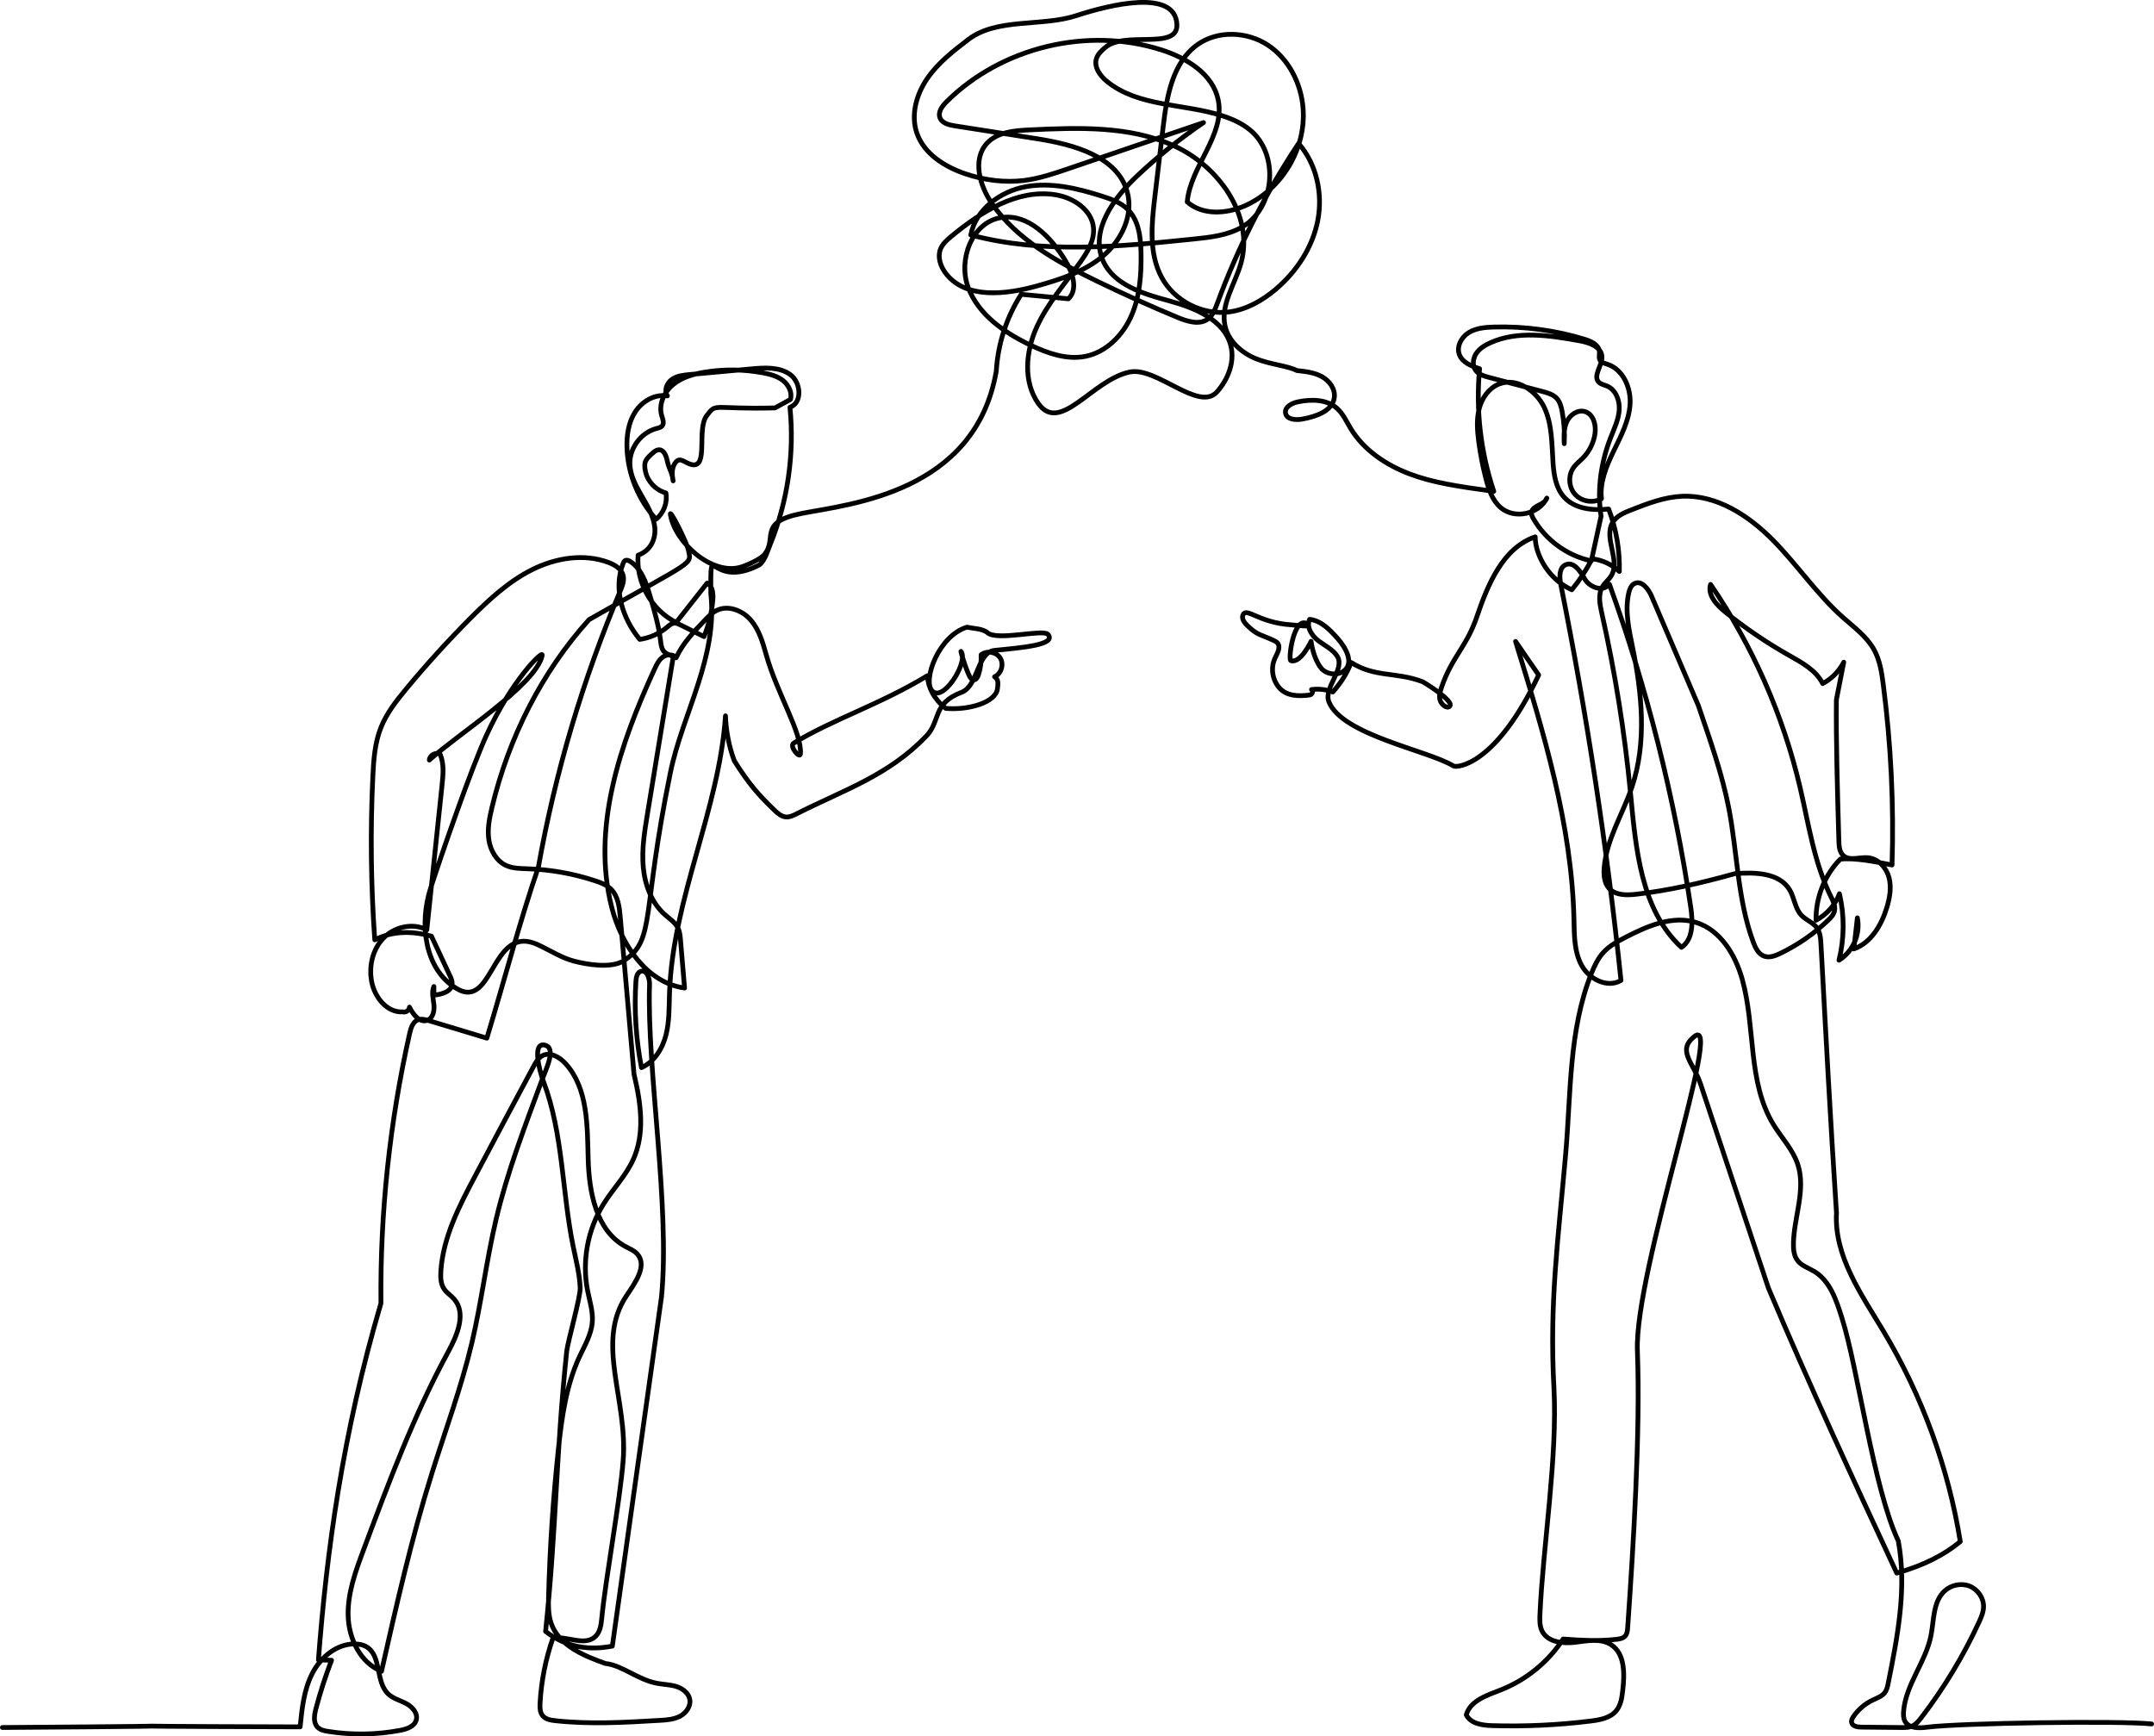 <?xml version="1.0" encoding="UTF-8"?><svg id="Layer_2" xmlns="http://www.w3.org/2000/svg" viewBox="0 0 7602.27 6128.77"><g id="Layer_2-2"><path d="m8.41,6097.44c1086.27-7.39-30.27-5.29,1050.91-2.23,6.36-64.2,13.2-130.09,42.37-187.64,29.17-57.54,86.13-105.69,150.64-105.06,14.27.14,28.83,2.75,41.11,10.02,54.09,32.02,31.05,123.82,76.97,166.75,17.8,16.64,42.81,22.59,64.24,34.19,21.43,11.6,41.18,34.73,34.29,58.1-6.67,22.63-33.49,31.54-56.67,35.91-83.64,15.78-170,17.07-254.08,3.8-13.3-2.1-27.41-5-36.96-14.49-16.33-16.24-12.12-43.23-6.27-65.51,15.24-58.02,33.68-115.2,55.22-171.19-15.45-.41-30.9-.81-46.35-1.22,28.81-379.06,84.64-797.55,220.62-1258.61-3-319.97,31.06-640.28,101.3-952.46,4.29-19.06,11-40.86,29.19-47.97,12.48-4.87,26.48-1.03,39.3,2.84,68.02,20.53,136.03,41.07,204.05,61.6,62.49-206.47,117.1-415.33,181.84-603.52,59.57-334.05,156.58-661.4,288.63-973.97,7.55-17.86,15.35-37.35,10.42-56.1-6.08-23.09-29.36-37.08-51.72-45.46-86.79-32.53-186.12-16.01-269.06,25.36-82.93,41.38-152.14,105.45-217.56,171.1-79.14,79.4-154.64,162.42-226.19,248.72-35.48,42.8-70.5,87.26-90.79,139.02-21.12,53.85-25.16,112.67-27.93,170.44-9.24,192.39-6.97,385.34,6.79,577.46,54.42-27.44,118.55-35.11,199.95-13.06,21.73,46.55,43.47,93.09,65.2,139.64,4.28,9.17,8.66,18.86,7.88,28.95-2.14,27.4-36.9,37.04-64.25,39.64-.06-10.17-.11-20.35-.17-30.52-8.6,19.71-2.28,42.26.02,63.64,2.3,21.38-2.66,47.58-22.67,55.46-26.97,10.62-50.87-20.26-63.58-46.31-.19,11.08-12.72,20.07-23.28,16.71-55.55,3.86-99.41-51.18-109.99-105.85-10.55-54.54,3-114.94,41.74-154.76,38.73-39.82,103.53-54.53,152.81-28.88,17.98-170.96,35.97-341.91,53.95-512.87,3.78-35.89,7.29-73.62-6.92-106.79-14.88-8.91-37.33,3.14-38.13,20.47,96.45-88.57,376.22-264.87,398.4-369.43,4.91-23.16-108.87,89.13-196.92,282.2-53.88,118.15-157.38,416.59-197.19,540.2-39.81,123.61-22.17,281.5,87.65,350.8,15.26,9.63,32.94,17.4,50.83,15.1,20.87-2.68,37.66-18.44,50.24-35.31,41.45-55.59,68.57-140.86,137.84-144.06,22.52-1.04,44.2,8.03,64.42,18,38.23,18.84,75.06,41.72,116.32,52.42,41.26,10.7,131.49,27.93,177.54-3.3,109.36-74.15,58.99-161.21,161.59-661.97,42.93-209.56,168-406.58,142.69-633.48,0-201.21-5.17-12.1,167.38-97.91,21.41-10.64,32.76-50.95,41.78-73.09,62.34-152.88,86.67-321.09,70.21-485.37,44.35-15.98,39.4-87.44,1.31-115.22-38.08-27.79-89.72-24.69-136.67-20.39-72.54,6.65-145.08,13.3-217.63,19.95-22.2,2.04-45.54,4.47-63.76,17.32-18.22,12.85-28.47,39.87-15.66,58.12-44.1-7.43-89.16,18.81-113.53,56.31-24.37,37.5-30.92,84.08-29.21,128.77,3.52,91.97,40.55,182.3,102.6,250.27,27.09-21.7,40.94-58.75,34.74-92.9-35.06-9.3-63.84-39.14-71.88-74.5-8.04-35.37.82-45.28,28.42-68.82,5.37-4.58,11.67-8.74,18.73-8.94,16.89-.46,25.36,19.91,28.83,36.45,7.14,34.03,17.11,38.92,21.5,73.41-5-23.11-5.53-49.95,10.43-67.4s32.64,5.6,55.86,10.11c59.58,11.59,15.74-124.13,52.02-172.8,35.39-47.47,18.61-21.64,241.17-27.53,18.16-9.92,36.33-19.85,54.49-29.77,6.95-24.37-6.21-51.04-26.12-66.71-19.91-15.67-45.32-22.37-70.22-27.08-67.02-12.69-136.24-13.71-203.6-2.98-40.76,6.49-82.22,17.93-114.11,44.13-31.9,26.2-52.03,70.1-40.29,109.67,3.57,12.02,9.52,26.16,1.66,35.94-4.79,5.97-13,7.62-20.4,9.57-54.02,14.26-94.77,68.26-93.66,124.12.79,39.83,20.22,76.67,40.21,111.14,19.98,34.47,41.46,69.54,47.08,108.98,5.62,39.44-9.31,84.97-58.24,102.92-7.61,96.19,47.98,194.37,134.37,237.35,36.44-46.29,72.88-92.59,109.32-138.88,19.7,10.51,21.98,37.54,20.05,59.78-3.85,44.24-14.39,87.89-31.15,129.01-27.51-13.62-55.02-27.25-82.53-40.87-7.28-3.61-15.06-7.31-23.15-6.5-9.72.98-17.47,8.17-24.96,14.45-27.23,22.81-60.92,37.81-96.1,42.78-61.29-73.9-94.23-178.78-58.75-267.99,1.55-3.89,3.44-7.99,7.06-10.08,5.72-3.31,12.95-.22,18.48,3.4,39.87,26.09,56.01,75.62,69.42,121.34,15.26,52,30.57,104.28,37.23,158.07,1.49,12.07,2.75,24.77,9.59,34.83,6.84,10.06,21.45,16.04,35.42,20.68-30.43,185.16-60.86,370.32-91.3,555.48-10.2,62.07-20.44,124.93-14.84,187.58,5.59,62.65,28.83,126.1,75.87,167.86,16.77,14.89,36.85,27.54,46.71,47.69,6.42,13.12,7.75,28.06,8.97,42.61,4.75,56.38,9.51,112.75,14.26,169.13-133.98-18.89-222.95-152.44-256.71-283.46-72.65-281.98,29.24-578.08,150.92-842.62,7.23-15.72,15.1-32.11,29.14-42.21,14.04-10.11,36.21-11.13,46.9,2.47,23.39-50.86,62.84-92.29,101.59-132.7,12.65-13.19,25.66-26.65,42.12-34.59,40.32-19.47,90.78.6,119.96,34.55,29.19,33.95,42.05,78.57,54.13,121.68,38.96,139.02,126.04,274.62,121.07,349.77-1.34,20.35-41.12-26.8-23.71-37.4,138.27-84.18,305.64-136.8,471.66-237.87,2.48,41.45,22.38,81.58,64.78,115.31,79.78,7.08,176.56-20.54,182.5-69.36,2.08-17.12,4.41-33.02-10.21-42.17,23.62-10.67,33.77-43.61,20.25-65.72-13.52-22.11-47.46-28.09-67.72-11.93,1.13,24-2.12,48.19-9.53,71.05-2.82,8.7-8.9,18.89-17.96,17.62-6.13-.86-10.09-6.78-13.03-12.22-14.04-25.98-39.23-110.89-27.77-83.67,18.18,43.19-68.72,177.91-105.62,133.49-32.18-38.73,24.51-193.73,123.93-223.66,22.89,4.98,54.93,4.57,72.77,19.73,34.91,29.66,196.71-13.91,213.28,5.76,31.15,36.96-92.36,46.86-188.25,56.35-62.34,6.17-58.04,125.55-116.56,147.88-104.72,39.95-72.6,100.51-125.17,155.22-133.5,138.91-286.5,187.71-458.55,274.41-11.37,5.73-23.51,11.48-36.2,10.52-15.79-1.19-28.8-12.39-40.23-23.34-59.12-56.64-93.01-96.81-142.24-174.93-18.69-50.78-29.22-104.56-31.08-158.64-22.38,332.07-185.79,643.84-197.5,976.46-1.76,49.96-.13,100.65-12.31,149.13-12.18,48.48-40.94,95.83-86.69,115.99-19.59-100.41-26.17-203.35-19.54-305.44.89-13.67,4.26-30.32,17.34-34.41,21.01-6.57,31.49,24.78,30.73,46.79-10.23,296.94,73.3,782.69,42.15,1102.1-57.84,410.95-115.67,821.9-173.51,1232.84-78.16,15.17-160.77,6.61-235.61-51.89,38.88-371.71,35.71-617.29,74.59-989,3.39-32.37,48.82-191.02,47.51-223.55-1.99-49.33-14.74-97.49-24.65-145.86-39.67-193.5-35.17-397.11-104.67-582.01-16.35-43.5-39.99-140.22,5.05-128.79,41.04,10.42,4.19,83.22-10.49,122.94-59.73,161.68-121.99,323.06-161.77,490.78-34.17,144.07-51.49,291.72-85.47,435.84-37.12,157.44-93.82,309.47-142.05,463.87-71.46,228.76-124.34,462.83-177.14,696.6-74.59-29.95-115.38-114.63-117.74-194.97-2.37-80.35,26.14-158.01,54.24-233.33,88.75-237.9,177.92-476.73,299.22-699.81,31.89-58.66,64.54-136.09,20.33-186.12-10.95-12.39-25.71-21.33-34.98-35.02-12.29-18.15-12.98-41.62-11.55-63.49,7.77-118.87,64.34-228.34,120.03-333.65,68.81-130.14,138.06-260.04,207.75-389.71,7.44-13.85,15.58-28.42,29.27-36.15,27.66-15.61,62.25,4.14,83.51,27.74,78.72,87.41,76.23,218.03,79.31,335.63,3.09,117.59,28,253.56,131.53,309.43,14.5,7.83,30.51,14.02,41.55,26.27,37.06,41.11-7.28,101.93-38.05,147.94-110.44,165.15,5.24,365.64-11.47,580.9-11.14,143.55-61.72,414.26-75.66,557.56-2.22,22.84-5.62,47.65-22.1,63.62-37.17,36.03-98.9-1.95-150.08,5.78-25.77,73.72-41.14,151.06-45.48,229.04-.88,15.81-.8,33.22,9.33,45.38,10.45,12.54,28.25,15.53,44.48,17.3,122.16,13.39,245.52,6.15,368.2-1.11,24.47-1.45,49.77-3.11,71.52-14.41,21.75-11.3,39.06-35.02,34.94-59.18-3.91-22.95-25.52-39.14-47.75-46.05-22.24-6.91-45.98-6.94-68.84-11.39-68.05-13.22-122.06-63.55-181.23-69.74-77.75-27.53-164.92-64.18-191.63-142.22-10.35-30.24-9.85-62.97-8.99-94.92,4.63-173.75,16.21-347.32,34.7-520.15,11.87-110.92,27.14-223.54,74.03-324.76,18.57-40.08,42.37-79.46,45.67-123.51,2.77-37.04-9.33-73.33-16.56-109.76-20.71-104.32-.2-216.26,56.15-306.47,33.38-53.43,78.76-99.56,104.77-156.94,40.9-90.24,28.4-194.55,2.82-301-16.21-185.1-32.42-370.2-48.63-555.3-3.06-34.94-7.49-72.96-32.29-97.77-15.27-15.28-36.23-23.25-56.74-30-76.61-25.22-156.81-39.51-237.42-42.28-25.96-.89-52.88-.8-76.46-11.68-34.65-15.99-55.5-53.55-60.95-91.32-5.45-37.77,2.18-76.12,11.06-113.23,58.9-246.08,175.59-478.13,342.64-663.09,375.78-214.69,361.9-191.36,350.69-245.89-5.42-26.37-67.76-150.18-63.5-124.86,16.78,99.69,147.2,215.19,248.17,185.5,19.58-5.76,68.39-27.26,81.87-42.57,51.07-58.02-25.42-115.91,134.19-147.23,167.73-32.91,612-72.4,686.01-502.7,5.64-95.72,36.24-189.86,87.96-270.6,55.55,5.3,111.11,10.59,166.66,15.89,35.17-34.13,14.37-93.31-11.14-135.16-50.49-82.82-132.18-167.37-227.83-151.29-101.86,17.12-150.98,148.76-115.14,245.63,35.84,96.87,128.34,160.85,221.69,205.04,59.96,28.38,126.54,51.72,191.65,39.01,73.59-14.37,132.44-73.97,162.61-142.61,30.17-68.64,35.54-145.53,34.37-220.5-.88-56.05-7.57-117.5-47.75-156.6-24.42-23.76-57.79-35.57-90.26-45.9-87.11-27.7-179.44-49.77-269.34-33.27-89.9,16.5-176.6,80.64-193.5,170.46,254.9,67.76,524.16,41.25,786.53,14.25,59.27-6.1,120.61-12.85,172.03-42.97,115.84-67.87,130.58-257.34,26.62-342.3-28.44-23.24-62.56-38.62-97.53-49.83-135.89-43.57-295.4-30.9-406.35-120.65-25-20.22-47.87-51.81-37.56-82.26,5.2-15.36,17.87-26.8,30.05-37.51,69.13-60.82,257.51,10.44,253.65-81.56-5.32-126.76-235.11-70.71-355.7-31.28-120.59,39.43-279.51,6.99-380.35,83.99-53.51,40.86-107.64,83.07-145.63,138.66-37.99,55.59-57.93,127.65-36.2,191.37,25.09,73.57,98.7,119.76,172.42,144.41,66.29,22.17,137.32,31.79,206.67,23.06,54.06-6.81,106.07-24.5,157.65-42.09,158.36-54.02,316.72-108.04,475.08-162.06-84.11,57.16-163.56,121.16-237.32,191.16-81.9,77.72-162.33,190.73-118.08,294.6,37.12,87.14,142.02,118.43,233.43,143.22,91.41,24.8,195.7,67.12,218.5,159.05,14.14,57.02-9.79,118.27-48.79,162.2-64.3,72.41-213.69-89.79-308.45-69.83-132.84,27.97-245.8,221.57-323.09,109.97-52.97-76.49-43.77-181.94-5.64-266.81,38.13-84.87,100.96-155.69,154.89-231.51,25.74-36.18,50.59-77.61,46.1-121.79-6.46-63.58-72.1-105.96-135.25-115.71-133.67-20.62-260.86,60.1-365.27,146.07-15.71,12.94-31.85,26.88-39.33,45.81-10.83,27.42-.69,59.24,16.7,83.05,69.13,94.68,213.23,78.21,326.09,46.49,81.89-23.01,165.36-50.07,230.49-104.78,65.14-54.71,108.34-143.66,86.01-225.74-34.36-126.35-189.27-168.23-318.62-188.49-96.89-15.17-193.78-30.34-290.67-45.51-20.57-3.22-44.71-9.21-52.01-28.7-7.63-20.36,8.31-41.44,23.74-56.76,194.04-192.62,498.09-265.75,758.5-182.43,88.8,28.41,181.19,84.89,199.84,176.24,25.49,124.88-97.91,233.21-109.32,360.15,54.22,48.08,139,42.67,205.12,13.02,129.2-57.92,214.6-201.44,203.88-342.62-6.69-88.07-50.45-175.06-124.16-223.73-73.71-48.66-177.42-52.91-249.18-1.42-88.05,63.18-108.03,183.59-120.8,291.21-9.77,82.31-19.54,164.63-29.31,246.94-11.36,95.69-21.47,198.46,24.33,283.24,44.94,83.19,143.68,133.8,237.45,121.72,61.47-7.92,117.7-39.93,165-79.99,73.79-62.5,130.11-147.85,148.43-242.8,18.32-94.95-4.11-199.07-67.7-271.92-117.46,176.49-214.14,366.8-287.39,565.74-7.24,19.66-15.04,40.51-31.67,53.24-29.94,22.93-72.8,9.68-107.62-4.79-96.62-40.15-192.09-83.1-286.23-128.77-139.28-67.57-280.98-145.71-369.19-272.92-44.09-63.58-70.02-156.95-17.32-213.6,36.4-39.13,95.55-44.21,148.93-46.75,172.74-8.2,353.01-15.06,510.6,56.13,157.6,71.19,282.69,246.55,236.77,413.27-20.58,74.72-73.1,146.31-56.61,222.04,11.85,54.45,58.61,95.96,110.37,116.61,51.76,20.65,108.56,23.89,143.63,41.47,30.1,3.19,61.11,6.65,87.66,21.2,26.55,14.55,47.78,43.16,44.22,73.22-5.72,48.17-63.97,67.66-111.65,76.54-23.58,4.39-56.7,2.65-60.69-21-3.65-21.62,22.55-35.2,44.02-39.64,47.33-9.78,101.66-9.07,137.78,23.04,21.39,19.02,33.17,46.23,47.97,70.74,45.94,76.07,123.91,128.54,206.94,160.2,83.04,31.65,171.84,44.54,298.34,62.03-46.54-138.72-63.74-287.21-50.13-432.9-28.43-9.16-60.29-21.41-71.14-49.24-11.14-28.56,6.68-61.99,32.75-78.11,26.07-16.12,58.04-18.86,88.68-19.75,108.56-3.18,217.63,11.58,321.45,43.5,22.68,6.97,49.02,19.43,51.2,43.05.93,10.11-2.94,21.11,1.94,30.01,4.95,9.04,16.44,11.56,26.24,14.76,55.71,18.16,84.01,83.72,79.96,142.18-4.05,58.46-32.5,111.95-58.06,164.68-25.56,52.73-49.3,109.75-42.93,168-29.79,16.53-70.61,9.6-93.28-15.83-22.66-25.43-24.87-66.78-5.04-94.48,9.08-12.68,21.79-22.21,32.74-33.31,22.83-23.13,38.06-53.64,42.84-85.78,4.6-30.98-5.46-69.42-35.48-78.38-25.37-7.58-52.59,11.2-63.77,35.21-11.18,24.01-10.35,51.63-9.31,78.09,2.14-38.27-.42-76.8-7.62-114.44-3.12-16.31-7.49-33.2-18.69-45.46-12.88-14.1-32.42-19.59-50.89-24.46-62.71-16.51-125.41-33.02-188.12-49.53-17.24-4.54-35.76-9.9-46.67-24.01-13.02-16.85-10.66-42.03.94-59.89,11.6-17.86,30.6-29.56,50.02-38.32,97.47-43.97,210.33-25.87,315.57-6.94,34.24,6.16,76.65,21,78.5,55.73,1.7,31.97-33.49,68.21-10.63,90.62,7.46,7.31,18.57,9.03,28.22,13.05,31.33,13.05,45.76,50.99,43.41,84.85-2.35,33.86-17.57,65.24-29.97,96.83-34.57,88.09-48.4,184.24-34.06,277.92-11.45,52.57-22.9,105.15-34.35,157.72-84.84-18.05-161.02-73.47-204.29-148.64-3.95-6.85-7.74-14.41-6.87-22.27,2.85-25.54,46.77-26.08,54.04-50.73-28.08,57.69-114.85,75.37-163.26,33.26-28.96-25.19-41.82-63.84-51.45-101-11.34-43.74-19.96-88.18-25.81-132.98-4.97-38.12-7.86-77.37,1.73-114.6,9.59-37.23,33.63-72.54,69.27-86.94,61.81-24.97,132.87,22.66,160.88,83.15,28.01,60.49,26.04,129.82,30.7,196.31,2.96,42.22,10.01,86.98,38.09,118.65,37.65,42.46,101.61,48.78,158.03,42.76,26.87,70.08,39.76,145.49,37.7,220.51-25.99-24.94-60.39-40.96-96.21-44.81-19.79,38.86-43.8,75.58-71.47,109.28-77.54-33.62-129.14-119.3-129.27-186.77-114.52,39.29-167.17,168.16-206.2,282.78-35.63,104.63-88.07,141.98-123.7,246.6-5.04,14.81-10.14,30.64-6.33,45.82,3.81,15.18,24.99,34.2,34.91,22.1,15.95-19.47-95.27-85.68-95.27-85.68-94.19-36.03-167.94-14.24-253.09-68.28-13.64,36.79-34.91,70.73-64.56,104.23-23.86-8.9-49.91-11.9-75.17-8.64,7.91,5.04,2.51,18.02-6.79,19.26-37.77,5.06-78.97,4.33-105.11-23.4-26.14-27.73-33.25-71.76-17.16-106.31,8.09-17.37,21.23-38.38,9.27-53.35-4.15-5.19-10.49-8.02-16.53-10.8-45.93-21.12-54.58-16.53-90.77-51.83-10.22-9.97-20.72-24.29-14.7-37.24,12.88-27.75,54.05,27.55,170.11,35.26,22.38,1.49,75.67,9.76,57.11-2.84-47.83-32.45-68.81,125.98-58.38,129.33,34.63,11.12,71.43-68.35,71.43-68.35,3.62,30.3,16.35,70.75,35.39,94.59,19.05,23.85,62.48,27.96,84.43,6.76,30.22-29.19,2.37-79.1-25.5-110.54-27.34-30.83-58.5-63.73-99.44-68.38-12.61,26.44,7.08,57.36,30.31,75.2,23.23,17.84,51.74,30.67,67.31,55.47,28.33,45.15-49.5,111.27-29.54,160.7,47.52,117.66,350.83,171.27,439.34,226.19,12.01,7.45,150.55-1.93,300.9-321.09-27.17-39.48-54.34-78.96-81.51-118.44,98.83,320.53,198.51,646.1,206.08,981.43,1.25,55.36.64,113.53,27.16,162.14,26.53,48.6,91.42,81.4,138.84,52.82-48.89-468.96-119.86-935.62-212.61-1397.91-5.12-25.53-6.13-59.54,17.95-69.43,28.86-11.86,51.91,24.59,67.51,51.61,15.6,27.02,62.09,46.94,86.36,17.59,133.09,369.15,229.37,751.55,286.97,1139.7,7.54,50.81,9.71,113.1-32.81,141.9-144.2-133.34-161.18-350.74-179.95-546.24-20.48-213.19-54.32-425.09-101.28-634.05-7.01-31.2-13.78-66.07,2.86-93.38,8.39-13.77,21.89-23.84,30.34-37.58,34.02-55.33-28.49-134.34,5.77-189.51,13.97-22.49,40.25-33.56,64.89-43.23,58.26-22.88,117.95-45.76,180.48-48.32,122.05-4.99,234.33,68.23,320.09,155.21,85.76,86.98,154.55,190.2,245.71,271.5,40.04,35.71,85.21,68.22,111.04,115.24,20.38,37.11,26.83,80.06,32.26,122.05,27.36,211.23,37.75,424.65,31.05,637.54-63.82-12.62-127.65-25.24-182.38-20.95-55.71,56.73-87.35,136.36-85.78,215.86,37.63-19.79,67.58-53.75,82.52-93.55,18.04,76.89,17.47,158.08-1.64,234.72,49.41-30.19,76.6-92.87,64.89-149.58-4.16,36.58-8.31,73.17-12.47,109.75,60.81-21.37,97.44-83.85,116.25-145.5,10.55-34.57,17.15-71.8,7.81-106.72-9.34-34.92-38.11-66.61-74.12-69.76-29.95-2.62-65.22,12.63-87.29-7.78-13.45-12.44-14.89-32.85-15.42-51.16-5.13-176.54-10.27-353.08-8.82-498.22,8.68-44.31,17.36-88.62,26.04-132.92-16.3,31.95-42.65,58.69-74.36,75.47-23.77-47.59-74.27-74.45-120.56-100.65-78.73-44.57-153.76-95.68-224.06-152.62-30.17-24.44-62.57-59.62-51.05-96.7,148.26,216.6,255.93,460.87,315.81,716.42,30.5,130.18,49.37,265.15,108.65,385,7.98,16.13,16.93,33.73,12.88,51.26-3.05,13.22-12.98,23.62-22.79,32.99-49.58,47.37-106.65,86.9-168.43,116.66-17.97,8.66-38.64,16.6-57.35,9.69-20.08-7.42-30.51-29.15-37.97-49.22-56.03-150.79-55.9-315.88-86.63-473.78-23.32-119.87-64.43-235.45-107.28-361.34-55.07-128.75-110.14-257.5-165.22-386.25-11.13-26.02-35.56-57.39-60.64-44.28-11.73,6.13-16.9,20.02-19.84,32.94-14.43,63.35.79,129.18,13.71,192.86,33.04,162.88,50.48,335.23-2.66,492.71-32.29,95.71-90.2,184.72-97.86,285.45-1.89,24.87.2,52.13,16.64,70.89,22.96,26.2,63.36,25.42,97.96,21.41,111.74-12.96,222.1-37.68,347.02-72.48,71.1-5.57,157.8-3.48,193.68,58.16,16.5,28.36,18.36,64.98,40.93,88.8,15.93,16.81,40.13,24.7,53.92,43.29,12.45,16.78,14.03,38.98,15.15,59.84,17.07,317.32,34.14,634.63,54.7,947.42-8.63,152.25,87.8,287.29,166.18,418.09,136.15,227.21,228.58,480.51,270.75,742.01-58.71,48.14-127.92,83.42-224.2,111.13-153.13-329.36-306.25-658.72-452.96-1006-79.84-240.12-159.69-480.25-239.53-720.37-25.2-75.78-84.4-117.73-21.98-167.54,107.39-85.67-211.88,826.88-200.92,1110.05,10.96,283.43-14.5,693.6-34.33,976.55-.73,10.41-1.82,21.64-8.77,29.41-7.31,8.17-19.1,10.28-29.99,11.57-65.57,7.76-132.58,3.11-188.99-.94-52.19,80.43-129.93,144.01-219.11,179.22-48.81,19.27-108.65,37.82-122.75,88.36,15.24,31.16,56.42,37.04,91.09,38.08,116.14,3.49,232.55-1.93,347.86-16.19,33.11-4.09,69.33-10.64,90.49-36.43,16.42-20.01,19.99-47.29,22.93-73.01,6.6-57.73,7.67-128.09-40.98-159.86-36.5-23.84-84.24-13.87-127.52-8.61-43.28,5.26-96.31-.31-116.08-39.17-9.34-18.35-8.64-39.98-7.73-60.55,10.49-236.18,62.27-555.13,49.37-796.95-16.28-305.08,14.7-522.29,41.36-826.64,18.8-214.71,10.69-437.19,90.71-637.32,10.87-27.17,23.62-54.22,43.57-75.63,21.17-22.71,49.12-37.73,76.7-51.99,77.41-40.02,165.77-78.28,249.06-52.66,86.11,26.48,139.03,114.23,163.25,201,47.3,169.47,18.3,362.28,110.06,512.4,28.57,46.74,68.18,87.72,85.54,139.68,29.89,89.47-13.01,185.74-14.97,280.06-.43,20.88,1.64,43.13,14.21,59.81,14.46,19.19,39.26,26.7,59.8,39.18,55.57,33.77,77.61,101.93,97.13,163.96,58.23,185.09,110.08,596.82,198.86,786.96,30.98,166.15-2.34,336.78-35.59,502.49-2.27,11.29-4.7,22.98-11.5,32.28-10.13,13.86-27.64,19.61-43.14,26.99-27.09,12.9-50.69,33.05-67.69,57.78-4.39,6.39-8.51,13.99-6.74,21.53,3.08,13.14,20.23,16.01,33.72,16.15,47.54.47,95.08.95,142.61,1.42,12.23.12,24.85.17,36.14-4.53,14.23-5.92,24.39-18.52,33.77-30.75,79.73-104.02,147.92-216.87,202.93-335.83,7.99-17.29,15.85-35.27,16.44-54.3.99-31.51-20.06-62.15-49.36-73.77-29.3-11.62-64.85-4.22-88.03,17.14-41.59,38.33-37.19,103.5-48.45,158.92-18.86,92.81-88.65,171.41-96.39,265.79-1.02,12.39-.75,25.55,5.51,36.29,14.47,24.81,50.05,23.46,78.54,19.77,112.07-14.55,679.02-23.55,791.37-11.32" fill="none" stroke="#000" stroke-linecap="round" stroke-linejoin="round" stroke-width="16.82"/></g></svg>